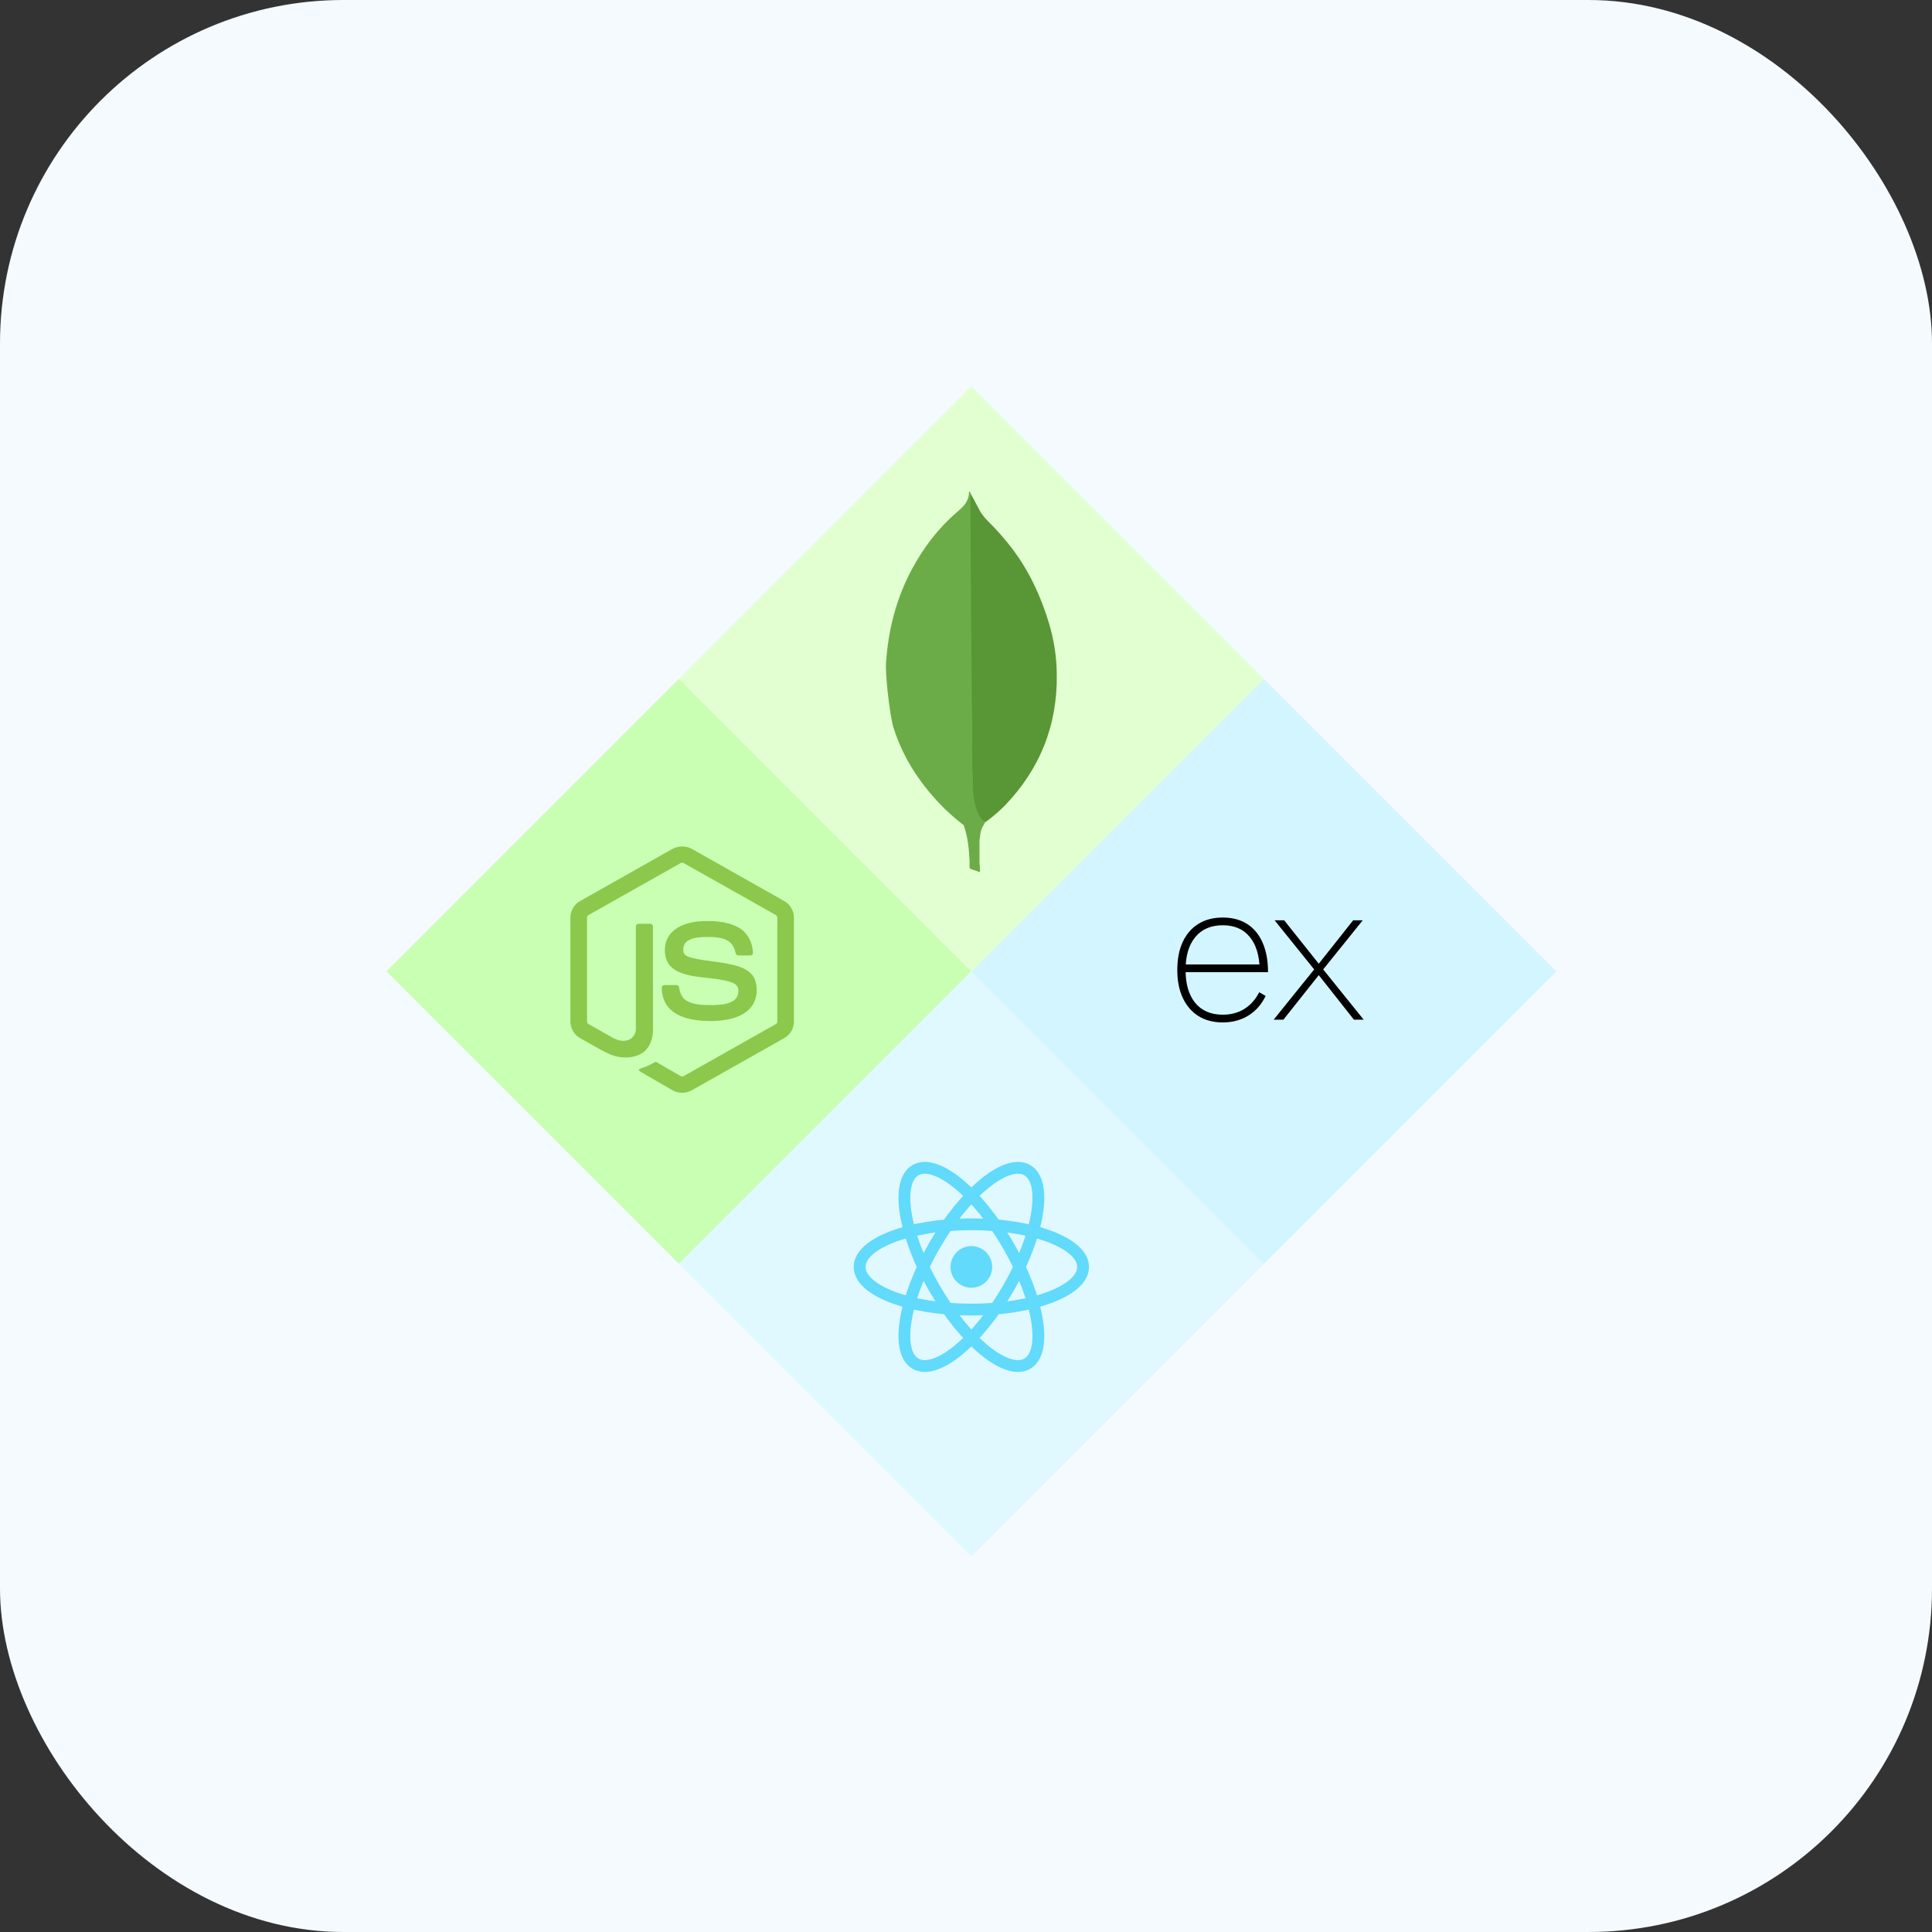 <svg xmlns="http://www.w3.org/2000/svg" width="180" height="180" viewBox="0 0 180 180" fill="none"><rect x="0" y="0" width="180" height="180" fill="#333333" stroke="none"/><rect width="180" height="180" rx="32" fill="#F5FAFF"></rect><path d="M63.25 63.25L90.5 90.5L63.25 117.75L36 90.5L63.25 63.25Z" fill="#C8FFB3"></path><path d="M117.75 63.25L145 90.5L117.75 117.75L90.5 90.5L117.75 63.25Z" fill="#D3F5FF"></path><path d="M90.5 36L117.75 63.25L90.5 90.5L63.25 63.25L90.5 36Z" fill="#E1FFD0"></path><path d="M90.5 90.5L117.75 117.75L90.5 145L63.25 117.75L90.5 90.5Z" fill="#E0F8FF"></path><path d="M113.921 95.257C113.046 95.257 112.292 95.06 111.658 94.666C111.029 94.271 110.543 93.708 110.2 92.977C109.857 92.245 109.686 91.376 109.686 90.371C109.686 89.359 109.854 88.487 110.192 87.756C110.535 87.024 111.02 86.464 111.649 86.076C112.283 85.681 113.041 85.484 113.921 85.484C114.807 85.484 115.564 85.684 116.193 86.084C116.821 86.484 117.302 87.064 117.633 87.824C117.97 88.585 118.139 89.502 118.139 90.576H117.367V90.336C117.333 89.005 117.019 87.984 116.424 87.276C115.836 86.561 115.001 86.204 113.921 86.204C112.824 86.204 111.972 86.57 111.366 87.301C110.76 88.027 110.457 89.05 110.457 90.371C110.457 91.691 110.76 92.717 111.366 93.448C111.972 94.174 112.824 94.537 113.921 94.537C114.687 94.537 115.358 94.357 115.936 93.997C116.513 93.637 116.973 93.12 117.316 92.445L117.916 92.788C117.539 93.577 117.004 94.186 116.313 94.614C115.621 95.043 114.824 95.257 113.921 95.257ZM110.149 90.576V89.856H117.693V90.576H110.149ZM118.665 95L122.438 90.319L118.751 85.741H119.643L122.866 89.788L126.073 85.741H126.964L123.278 90.319L127.05 95H126.141L122.866 90.851L119.574 95H118.665Z" fill="black"></path><path d="M90.5 119.977C91.572 119.977 92.44 119.108 92.44 118.037C92.44 116.965 91.572 116.096 90.5 116.096C89.429 116.096 88.56 116.965 88.56 118.037C88.56 119.108 89.429 119.977 90.5 119.977Z" fill="#61DAFB"></path><path d="M90.5 122.012C96.249 122.012 100.91 120.233 100.91 118.038C100.91 115.842 96.249 114.063 90.5 114.063C84.751 114.063 80.09 115.842 80.09 118.038C80.09 120.233 84.751 122.012 90.5 122.012Z" stroke="#61DAFB" stroke-width="1.1"></path><path d="M87.058 120.025C89.933 125.004 93.805 128.15 95.706 127.053C97.607 125.955 96.817 121.029 93.943 116.05C91.068 111.071 87.197 107.924 85.296 109.022C83.394 110.119 84.184 115.046 87.058 120.025Z" stroke="#61DAFB" stroke-width="1.1"></path><path d="M87.058 116.049C84.184 121.028 83.394 125.954 85.296 127.052C87.197 128.149 91.068 125.003 93.943 120.024C96.818 115.045 97.607 110.119 95.706 109.021C93.805 107.923 89.933 111.07 87.058 116.049Z" stroke="#61DAFB" stroke-width="1.1"></path><path d="M62.617 79.11C63.186 78.784 63.927 78.783 64.495 79.11C67.355 80.726 70.215 82.339 73.074 83.956C73.612 84.259 73.972 84.857 73.966 85.477V95.198C73.97 95.844 73.575 96.456 73.008 96.752C70.157 98.359 67.309 99.968 64.459 101.575C63.878 101.907 63.123 101.882 62.56 101.522C61.706 101.027 60.849 100.534 59.995 100.039C59.82 99.935 59.623 99.852 59.5 99.683C59.609 99.536 59.804 99.518 59.962 99.454C60.319 99.34 60.647 99.158 60.974 98.981C61.057 98.925 61.158 98.946 61.238 98.997C61.968 99.416 62.693 99.847 63.426 100.262C63.582 100.352 63.741 100.233 63.874 100.158C66.671 98.577 69.472 97.002 72.268 95.421C72.372 95.371 72.429 95.261 72.421 95.148C72.422 91.941 72.421 88.734 72.421 85.527C72.433 85.398 72.359 85.28 72.242 85.227C69.402 83.627 66.563 82.025 63.723 80.425C63.674 80.391 63.616 80.373 63.556 80.373C63.496 80.373 63.438 80.391 63.389 80.425C60.549 82.025 57.711 83.629 54.871 85.228C54.755 85.281 54.677 85.397 54.691 85.527C54.691 88.734 54.691 91.941 54.691 95.148C54.686 95.204 54.698 95.259 54.726 95.308C54.753 95.356 54.795 95.394 54.845 95.418C55.603 95.848 56.362 96.275 57.12 96.703C57.547 96.933 58.072 97.07 58.542 96.893C58.958 96.745 59.249 96.321 59.241 95.88C59.245 92.692 59.239 89.503 59.244 86.315C59.234 86.174 59.368 86.057 59.505 86.07C59.87 86.068 60.234 86.065 60.598 86.071C60.75 86.068 60.855 86.22 60.836 86.362C60.835 89.571 60.84 92.779 60.834 95.988C60.835 96.843 60.483 97.773 59.693 98.192C58.718 98.696 57.514 98.589 56.551 98.105C55.718 97.689 54.923 97.198 54.104 96.753C53.535 96.458 53.142 95.843 53.146 95.198V85.477C53.14 84.844 53.514 84.235 54.069 83.937C56.918 82.328 59.767 80.719 62.617 79.11Z" fill="#8CC84B"></path><path d="M65.102 85.844C66.345 85.764 67.675 85.797 68.794 86.409C69.66 86.878 70.14 87.863 70.155 88.825C70.131 88.955 69.995 89.026 69.871 89.017C69.511 89.017 69.15 89.022 68.789 89.015C68.636 89.021 68.547 88.88 68.528 88.745C68.425 88.284 68.174 87.829 67.74 87.606C67.075 87.273 66.304 87.29 65.579 87.297C65.05 87.325 64.48 87.371 64.032 87.682C63.687 87.918 63.583 88.394 63.706 88.778C63.822 89.053 64.139 89.142 64.399 89.224C65.897 89.615 67.484 89.576 68.954 90.092C69.562 90.302 70.157 90.711 70.365 91.348C70.638 92.201 70.518 93.222 69.911 93.907C69.418 94.471 68.701 94.778 67.986 94.944C67.034 95.156 66.046 95.162 65.08 95.068C64.171 94.964 63.225 94.725 62.524 94.106C61.924 93.585 61.631 92.773 61.66 91.99C61.667 91.858 61.798 91.766 61.925 91.776C62.288 91.773 62.651 91.772 63.014 91.777C63.16 91.766 63.267 91.892 63.275 92.029C63.342 92.467 63.506 92.927 63.889 93.187C64.627 93.664 65.553 93.631 66.398 93.644C67.098 93.613 67.884 93.604 68.455 93.141C68.757 92.877 68.846 92.436 68.765 92.056C68.676 91.735 68.341 91.585 68.053 91.488C66.574 91.02 64.969 91.19 63.505 90.661C62.91 90.451 62.336 90.053 62.107 89.443C61.788 88.578 61.934 87.509 62.605 86.847C63.26 86.189 64.204 85.935 65.102 85.844V85.844Z" fill="#8CC84B"></path><path d="M90.389 45.894L91.335 47.671C91.548 47.999 91.778 48.289 92.05 48.559C92.845 49.345 93.587 50.183 94.269 51.069C95.872 53.173 96.953 55.511 97.725 58.038C98.188 59.582 98.439 61.166 98.458 62.768C98.536 67.556 96.894 71.667 93.585 75.084C93.046 75.626 92.465 76.123 91.846 76.571C91.518 76.571 91.363 76.319 91.228 76.088C90.982 75.659 90.818 75.187 90.745 74.698C90.629 74.118 90.552 73.539 90.59 72.941V72.671C90.563 72.613 90.274 46.031 90.389 45.894V45.894Z" fill="#599636"></path><path d="M90.389 45.836C90.35 45.758 90.312 45.817 90.273 45.855C90.292 46.242 90.157 46.588 89.945 46.918C89.713 47.246 89.405 47.497 89.096 47.768C87.379 49.254 86.028 51.05 84.945 53.058C83.505 55.76 82.763 58.657 82.553 61.706C82.457 62.806 82.901 66.687 83.247 67.807C84.193 70.779 85.892 73.27 88.093 75.433C88.634 75.953 89.212 76.436 89.81 76.9C89.984 76.9 90.003 76.745 90.043 76.63C90.119 76.383 90.177 76.132 90.216 75.877L90.604 72.981L90.389 45.836Z" fill="#6CAC48"></path><path d="M91.335 77.747C91.374 77.304 91.587 76.937 91.818 76.57C91.586 76.474 91.413 76.282 91.278 76.068C91.161 75.866 91.065 75.653 90.99 75.431C90.719 74.621 90.662 73.77 90.584 72.941V72.44C90.488 72.517 90.468 73.173 90.468 73.27C90.412 74.146 90.295 75.017 90.12 75.877C90.063 76.224 90.024 76.571 89.81 76.88C89.81 76.919 89.81 76.958 89.829 77.015C90.177 78.039 90.272 79.081 90.331 80.143V80.531C90.331 80.994 90.312 80.896 90.696 81.051C90.851 81.109 91.024 81.129 91.179 81.244C91.295 81.244 91.314 81.148 91.314 81.07L91.257 80.433V78.657C91.238 78.347 91.295 78.039 91.334 77.749L91.335 77.747Z" fill="#6CAC48"></path></svg>